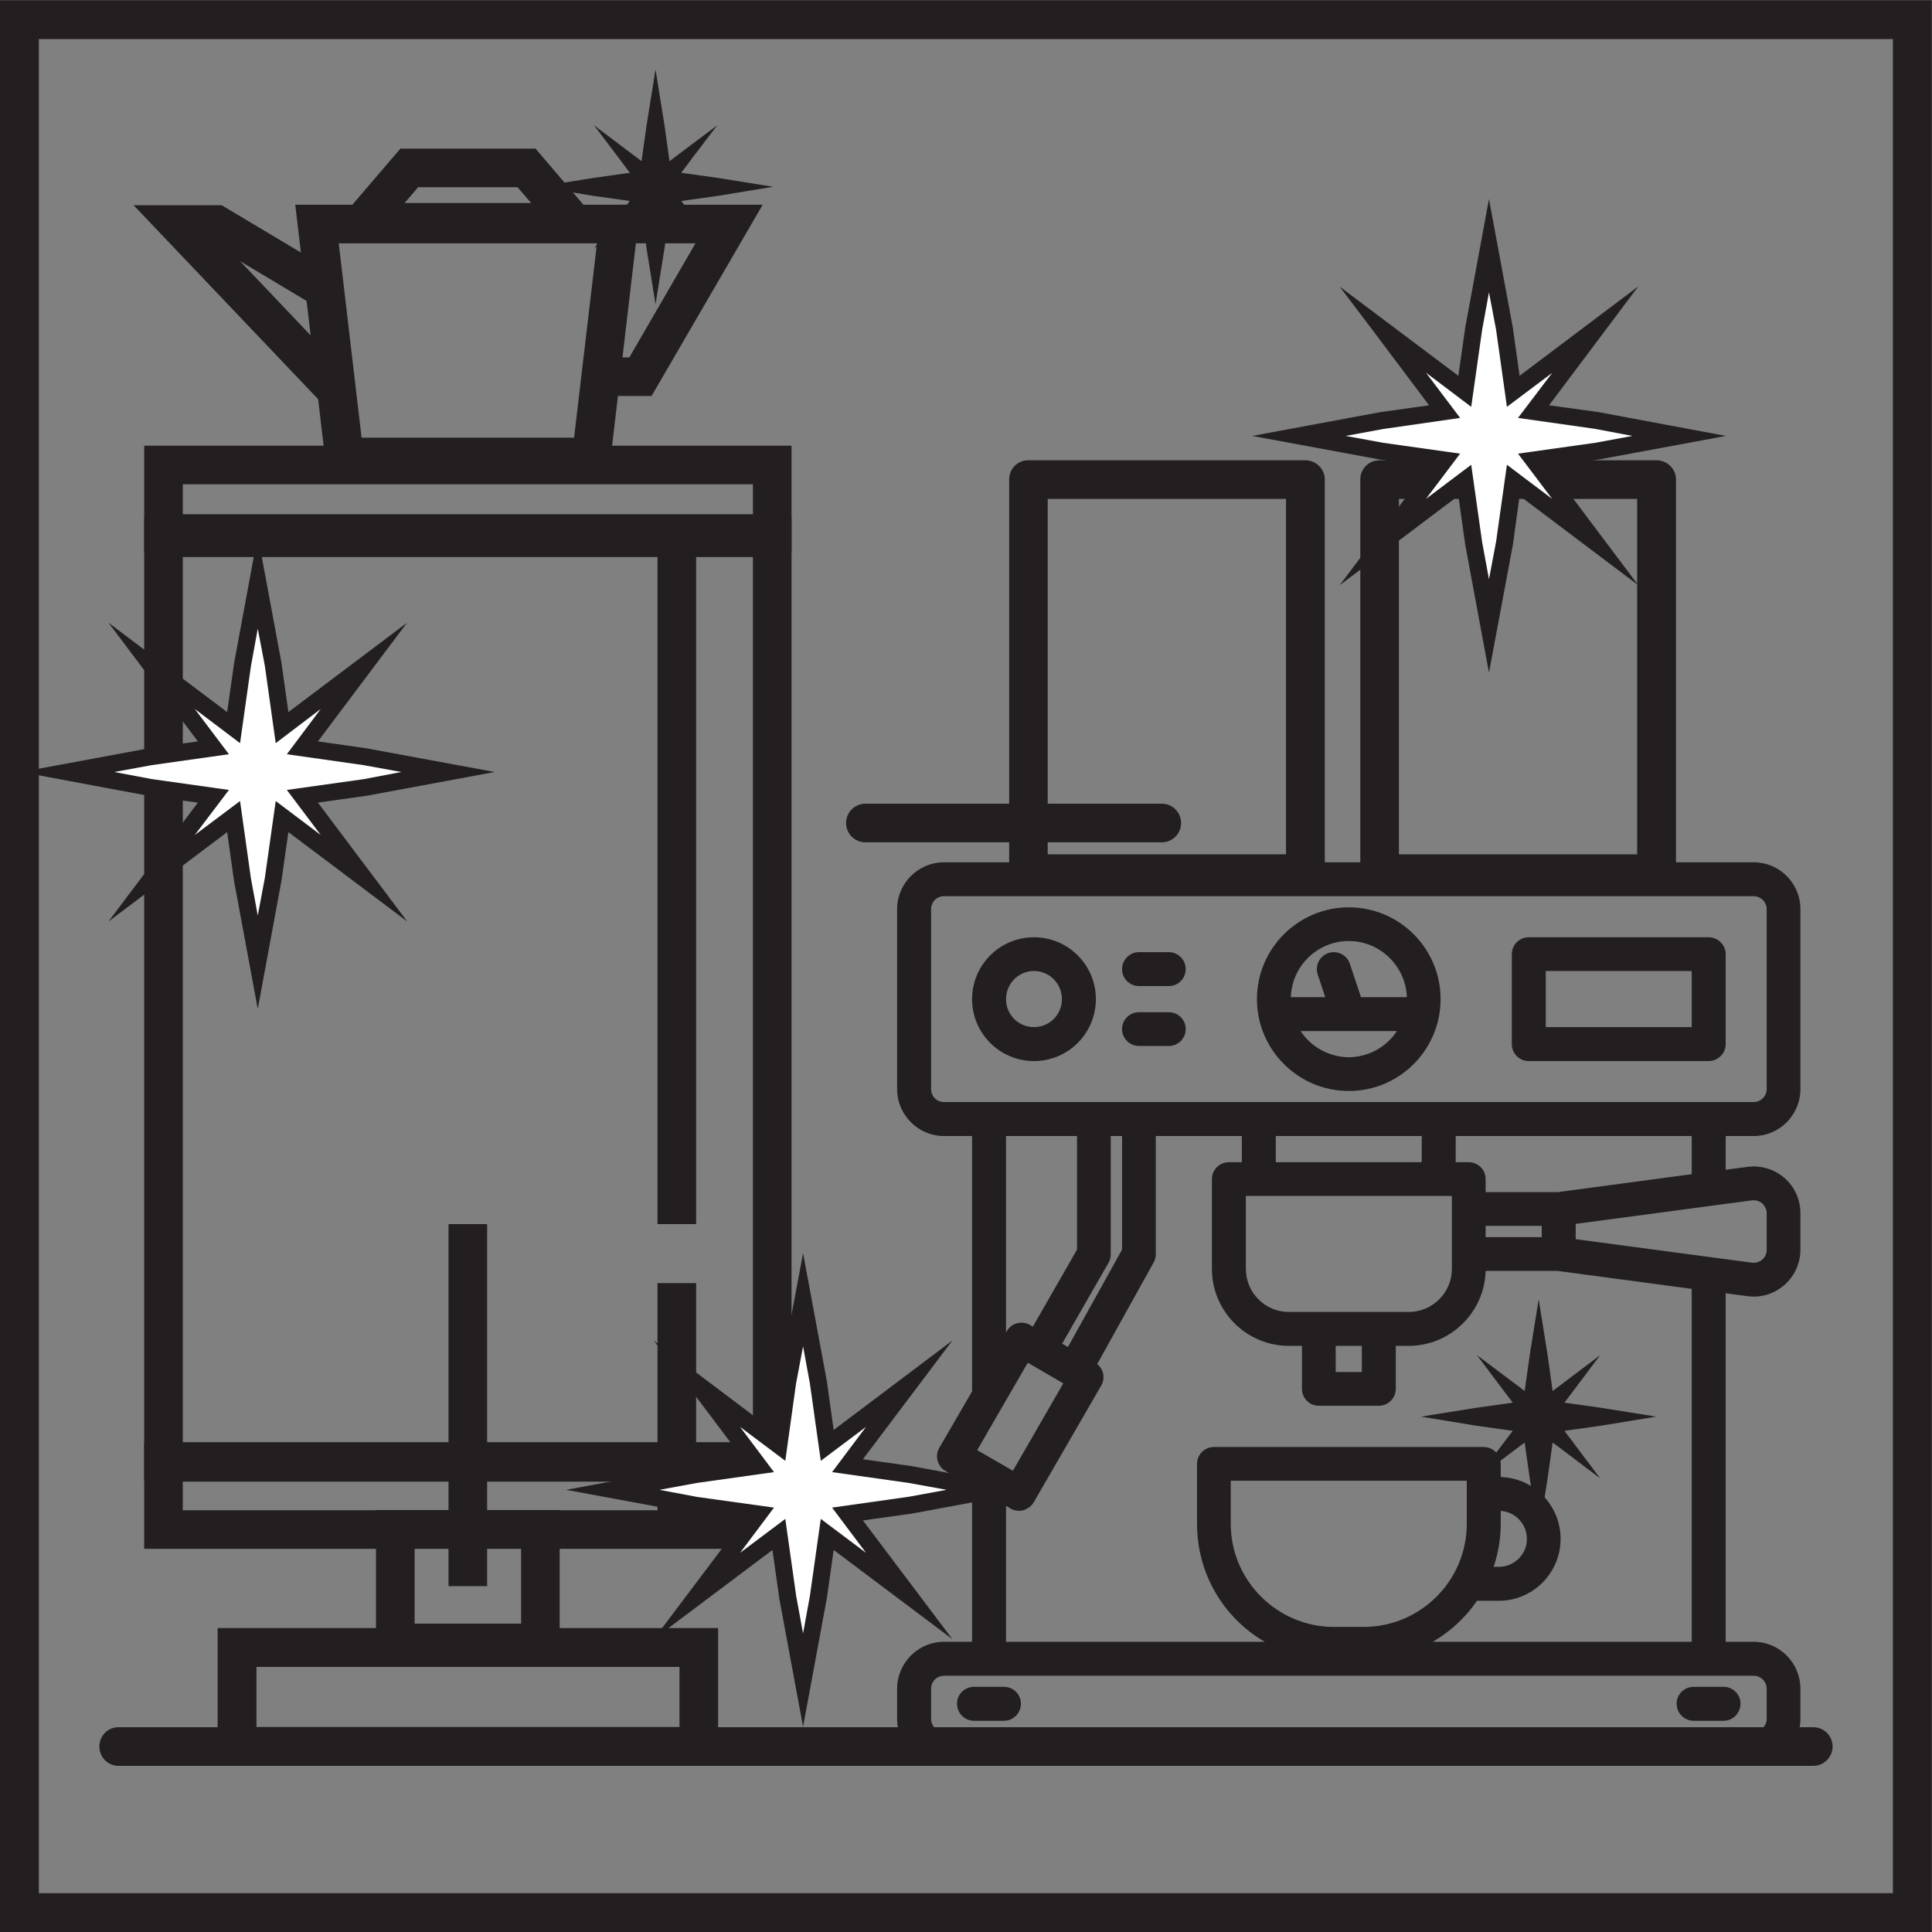 <?xml version="1.0" encoding="UTF-8"?>
<svg xmlns="http://www.w3.org/2000/svg" xmlns:xlink="http://www.w3.org/1999/xlink" width="34.02pt" height="34.02pt" viewBox="0 0 34.02 34.02" version="1.1">
<rect x="0" y="0" width="34.02" height="34.02" fill="#808080" stroke="none"/>
<defs>
<clipPath id="clip1">
  <path d="M 0 0 L 34.02 0 L 34.02 34.02 L 0 34.02 Z M 0 0 "/>
</clipPath>
</defs>
<g id="surface1">
<g clip-path="url(#clip1)" clip-rule="nonzero">
<path style=" stroke:none;fill-rule:nonzero;fill:rgb(13.73%,12.16%,12.549%);fill-opacity:1;" d="M 0.684 33.336 L 33.332 33.336 L 33.332 0.688 L 0.684 0.688 Z M 34.016 34.02 L 0 34.02 L 0 0.004 L 34.016 0.004 L 34.016 34.02 "/>
</g>
<path style=" stroke:none;fill-rule:nonzero;fill:rgb(13.73%,12.16%,12.549%);fill-opacity:1;" d="M 18.449 15.043 L 22.645 15.043 L 22.645 8.785 L 18.449 8.785 Z M 22.984 15.723 L 18.105 15.723 C 17.918 15.723 17.77 15.57 17.77 15.383 L 17.77 8.445 C 17.77 8.254 17.918 8.105 18.105 8.105 L 22.984 8.105 C 23.172 8.105 23.328 8.254 23.328 8.445 L 23.328 15.383 C 23.328 15.57 23.172 15.723 22.984 15.723 "/>
<path style=" stroke:none;fill-rule:nonzero;fill:rgb(13.73%,12.16%,12.549%);fill-opacity:1;" d="M 24.633 15.043 L 28.828 15.043 L 28.828 8.785 L 24.633 8.785 Z M 29.168 15.723 L 24.293 15.723 C 24.102 15.723 23.953 15.57 23.953 15.383 L 23.953 8.445 C 23.953 8.254 24.102 8.105 24.293 8.105 L 29.168 8.105 C 29.355 8.105 29.512 8.254 29.512 8.445 L 29.512 15.383 C 29.512 15.57 29.355 15.723 29.168 15.723 "/>
<path style=" stroke:none;fill-rule:nonzero;fill:rgb(13.73%,12.16%,12.549%);fill-opacity:1;" d="M 16.395 16.008 C 16.395 15.883 16.496 15.781 16.621 15.781 L 30.879 15.781 C 31.004 15.781 31.109 15.883 31.109 16.008 L 31.109 19.176 C 31.109 19.305 31.004 19.406 30.879 19.406 L 16.621 19.406 C 16.496 19.406 16.395 19.305 16.395 19.176 Z M 31.109 22.008 C 31.109 22.074 31.082 22.137 31.031 22.18 C 30.98 22.223 30.914 22.242 30.848 22.234 L 27.746 21.82 L 27.746 21.551 L 30.848 21.137 C 30.914 21.129 30.98 21.148 31.031 21.191 C 31.078 21.234 31.109 21.301 31.109 21.363 Z M 18.965 22.004 L 18.188 23.359 L 18.137 23.332 C 18.066 23.289 17.988 23.281 17.91 23.301 C 17.832 23.32 17.77 23.371 17.727 23.441 L 17.715 23.469 L 17.715 20.004 L 18.965 20.004 Z M 26.887 27.098 C 26.887 27.371 26.664 27.59 26.391 27.59 L 26.301 27.59 C 26.383 27.348 26.426 27.09 26.426 26.832 L 26.426 26.605 C 26.68 26.621 26.887 26.836 26.887 27.098 Z M 25.828 26.074 L 25.828 26.832 C 25.828 27.832 25.016 28.645 24.016 28.648 L 23.484 28.648 C 22.488 28.645 21.672 27.832 21.672 26.832 L 21.672 26.074 Z M 21.867 20.465 L 21.641 20.465 C 21.473 20.465 21.34 20.598 21.34 20.762 L 21.34 22.344 C 21.34 23.09 21.949 23.699 22.695 23.699 L 22.926 23.699 L 22.926 24.457 C 22.926 24.621 23.059 24.754 23.223 24.754 L 24.277 24.754 C 24.441 24.754 24.578 24.621 24.578 24.457 L 24.578 23.699 L 24.805 23.699 C 25.539 23.699 26.141 23.109 26.16 22.379 L 27.426 22.379 L 29.789 22.695 L 29.789 28.91 L 25.23 28.91 C 25.539 28.73 25.805 28.484 26.008 28.188 L 26.391 28.188 C 26.992 28.188 27.48 27.699 27.48 27.098 C 27.48 26.508 27.012 26.027 26.426 26.008 L 26.426 25.777 C 26.426 25.613 26.289 25.48 26.125 25.48 L 21.375 25.48 C 21.211 25.48 21.078 25.613 21.078 25.777 L 21.078 26.832 C 21.078 27.695 21.531 28.48 22.27 28.91 L 17.715 28.91 L 17.715 26.516 L 17.793 26.562 C 17.824 26.582 17.859 26.594 17.895 26.598 L 17.922 26.602 C 17.953 26.605 17.988 26.602 18.023 26.594 C 18.055 26.582 18.086 26.566 18.109 26.551 C 18.117 26.543 18.125 26.539 18.133 26.535 C 18.16 26.512 18.184 26.484 18.203 26.453 L 19.391 24.398 C 19.465 24.27 19.434 24.109 19.32 24.02 L 20.316 22.227 C 20.34 22.184 20.352 22.133 20.352 22.082 L 20.352 20.004 L 21.867 20.004 Z M 25.566 22.344 C 25.566 22.762 25.223 23.102 24.805 23.102 L 22.695 23.102 C 22.277 23.102 21.938 22.762 21.938 22.344 L 21.938 21.059 L 25.566 21.059 Z M 23.52 24.16 L 23.52 23.699 L 23.98 23.699 L 23.98 24.16 Z M 26.16 20.992 L 26.16 20.762 C 26.16 20.598 26.027 20.465 25.863 20.465 L 25.633 20.465 L 25.633 20.004 L 29.789 20.004 L 29.789 20.676 L 27.43 20.992 Z M 26.16 21.785 L 26.16 21.586 L 27.148 21.586 L 27.148 21.785 Z M 18.723 24.359 L 17.836 25.898 L 17.207 25.535 L 18.098 23.996 Z M 18.703 23.66 L 19.523 22.23 C 19.547 22.184 19.562 22.133 19.559 22.082 L 19.559 20.004 L 19.758 20.004 L 19.758 22.004 L 18.805 23.719 Z M 22.465 20.465 L 22.465 20.004 L 25.035 20.004 L 25.035 20.465 Z M 31.109 30.266 C 31.109 30.391 31.004 30.496 30.879 30.496 L 16.621 30.496 C 16.496 30.496 16.395 30.391 16.395 30.266 L 16.395 29.738 C 16.395 29.609 16.496 29.508 16.621 29.508 L 30.879 29.508 C 31.004 29.508 31.109 29.609 31.109 29.738 Z M 30.879 20.004 C 31.336 20.004 31.703 19.633 31.703 19.176 L 31.703 16.008 C 31.703 15.555 31.336 15.184 30.879 15.184 L 16.621 15.184 C 16.168 15.184 15.797 15.555 15.797 16.008 L 15.797 19.176 C 15.797 19.633 16.168 20.004 16.621 20.004 L 17.117 20.004 L 17.117 24.5 L 16.539 25.496 C 16.457 25.637 16.508 25.82 16.648 25.902 L 17.117 26.172 L 17.117 28.91 L 16.621 28.91 C 16.168 28.91 15.797 29.281 15.797 29.738 L 15.797 30.266 C 15.797 30.723 16.168 31.09 16.621 31.09 L 30.879 31.09 C 31.336 31.09 31.703 30.723 31.703 30.266 L 31.703 29.738 C 31.703 29.281 31.336 28.91 30.879 28.91 L 30.387 28.91 L 30.387 22.773 L 30.77 22.824 C 31.27 22.891 31.703 22.496 31.703 22.008 L 31.703 21.363 C 31.703 21.125 31.602 20.898 31.422 20.742 C 31.242 20.586 31.004 20.516 30.77 20.547 L 30.387 20.598 L 30.387 20.004 L 30.879 20.004 "/>
<path style=" stroke:none;fill-rule:nonzero;fill:rgb(13.73%,12.16%,12.549%);fill-opacity:1;" d="M 24.598 18.156 C 24.41 18.441 24.094 18.613 23.75 18.617 C 23.41 18.613 23.09 18.441 22.902 18.156 Z M 23.965 17.559 L 23.77 16.973 C 23.719 16.816 23.551 16.73 23.391 16.781 C 23.234 16.836 23.152 17.004 23.203 17.16 L 23.336 17.559 L 22.73 17.559 C 22.746 17.012 23.199 16.57 23.75 16.57 C 24.301 16.57 24.754 17.012 24.773 17.559 Z M 23.75 19.211 C 24.645 19.211 25.367 18.484 25.367 17.594 C 25.367 16.703 24.645 15.977 23.75 15.977 C 22.859 15.977 22.133 16.703 22.133 17.594 C 22.133 18.484 22.859 19.211 23.75 19.211 "/>
<path style=" stroke:none;fill-rule:nonzero;fill:rgb(13.73%,12.16%,12.549%);fill-opacity:1;" d="M 17.715 17.594 C 17.715 17.32 17.934 17.098 18.207 17.098 C 18.48 17.098 18.699 17.32 18.699 17.594 C 18.699 17.867 18.48 18.086 18.207 18.086 C 17.934 18.086 17.715 17.867 17.715 17.594 Z M 18.207 18.684 C 18.809 18.684 19.297 18.195 19.297 17.594 C 19.297 16.992 18.809 16.504 18.207 16.504 C 17.605 16.504 17.117 16.992 17.117 17.594 C 17.117 18.195 17.605 18.684 18.207 18.684 "/>
<path style=" stroke:none;fill-rule:nonzero;fill:rgb(13.73%,12.16%,12.549%);fill-opacity:1;" d="M 20.055 17.363 L 20.582 17.363 C 20.746 17.363 20.879 17.23 20.879 17.066 C 20.879 16.902 20.746 16.766 20.582 16.766 L 20.055 16.766 C 19.891 16.766 19.758 16.902 19.758 17.066 C 19.758 17.23 19.891 17.363 20.055 17.363 "/>
<path style=" stroke:none;fill-rule:nonzero;fill:rgb(13.73%,12.16%,12.549%);fill-opacity:1;" d="M 20.055 18.418 L 20.582 18.418 C 20.746 18.418 20.879 18.285 20.879 18.121 C 20.879 17.957 20.746 17.824 20.582 17.824 L 20.055 17.824 C 19.891 17.824 19.758 17.957 19.758 18.121 C 19.758 18.285 19.891 18.418 20.055 18.418 "/>
<path style=" stroke:none;fill-rule:nonzero;fill:rgb(13.73%,12.16%,12.549%);fill-opacity:1;" d="M 29.789 17.098 L 29.789 18.086 L 27.219 18.086 L 27.219 17.098 Z M 26.918 18.684 L 30.086 18.684 C 30.25 18.684 30.387 18.551 30.387 18.387 L 30.387 16.801 C 30.387 16.637 30.25 16.504 30.086 16.504 L 26.918 16.504 C 26.754 16.504 26.621 16.637 26.621 16.801 L 26.621 18.387 C 26.621 18.551 26.754 18.684 26.918 18.684 "/>
<path style=" stroke:none;fill-rule:nonzero;fill:rgb(13.73%,12.16%,12.549%);fill-opacity:1;" d="M 30.352 29.703 L 29.824 29.703 C 29.656 29.703 29.523 29.836 29.523 30 C 29.523 30.164 29.656 30.301 29.824 30.301 L 30.352 30.301 C 30.516 30.301 30.648 30.164 30.648 30 C 30.648 29.836 30.516 29.703 30.352 29.703 "/>
<path style=" stroke:none;fill-rule:nonzero;fill:rgb(13.73%,12.16%,12.549%);fill-opacity:1;" d="M 17.68 29.703 L 17.152 29.703 C 16.984 29.703 16.852 29.836 16.852 30 C 16.852 30.164 16.984 30.301 17.152 30.301 L 17.68 30.301 C 17.844 30.301 17.977 30.164 17.977 30 C 17.977 29.836 17.844 29.703 17.68 29.703 "/>
<path style=" stroke:none;fill-rule:nonzero;fill:rgb(13.73%,12.16%,12.549%);fill-opacity:1;" d="M 31.93 31.094 L 2.086 31.094 C 1.898 31.094 1.75 30.941 1.75 30.754 C 1.75 30.566 1.898 30.414 2.086 30.414 L 31.93 30.414 C 32.117 30.414 32.27 30.566 32.27 30.754 C 32.27 30.941 32.117 31.094 31.93 31.094 "/>
<path style=" stroke:none;fill-rule:nonzero;fill:rgb(13.73%,12.16%,12.549%);fill-opacity:1;" d="M 3.219 25.395 L 13.258 25.395 L 13.258 9.809 L 3.219 9.809 Z M 13.938 26.074 L 2.539 26.074 L 2.539 9.125 L 13.938 9.125 L 13.938 26.074 "/>
<path style=" stroke:none;fill-rule:nonzero;fill:rgb(13.73%,12.16%,12.549%);fill-opacity:1;" d="M 3.219 9.055 L 13.258 9.055 L 13.258 8.527 L 3.219 8.527 Z M 13.938 9.734 L 2.539 9.734 L 2.539 7.848 L 13.938 7.848 L 13.938 9.734 "/>
<path style=" stroke:none;fill-rule:nonzero;fill:rgb(13.73%,12.16%,12.549%);fill-opacity:1;" d="M 6.367 7.707 L 10.109 7.707 L 10.512 4.285 L 5.965 4.285 Z M 10.715 8.387 L 5.762 8.387 L 5.199 3.605 L 11.277 3.605 L 10.715 8.387 "/>
<path style=" stroke:none;fill-rule:nonzero;fill:rgb(13.73%,12.16%,12.549%);fill-opacity:1;" d="M 7.125 3.574 L 9.352 3.574 L 9.113 3.297 L 7.363 3.297 Z M 10.828 4.254 L 5.648 4.254 L 7.051 2.617 L 9.43 2.617 L 10.828 4.254 "/>
<path style=" stroke:none;fill-rule:nonzero;fill:rgb(13.73%,12.16%,12.549%);fill-opacity:1;" d="M 3.219 26.594 L 13.258 26.594 L 13.258 26.09 L 3.219 26.09 Z M 13.938 27.273 L 2.539 27.273 L 2.539 25.406 L 13.938 25.406 L 13.938 27.273 "/>
<path style=" stroke:none;fill-rule:nonzero;fill:rgb(13.73%,12.16%,12.549%);fill-opacity:1;" d="M 4.516 30.41 L 11.965 30.41 L 11.965 29.352 L 4.516 29.352 Z M 12.645 31.09 L 3.832 31.09 L 3.832 28.668 L 12.645 28.668 L 12.645 31.09 "/>
<path style=" stroke:none;fill-rule:nonzero;fill:rgb(13.73%,12.16%,12.549%);fill-opacity:1;" d="M 7.301 28.59 L 9.176 28.59 L 9.176 27.27 L 7.301 27.27 Z M 9.855 29.273 L 6.621 29.273 L 6.621 26.59 L 9.855 26.59 L 9.855 29.273 "/>
<path style=" stroke:none;fill-rule:nonzero;fill:rgb(13.73%,12.16%,12.549%);fill-opacity:1;" d="M 8.578 27.93 L 7.898 27.93 L 7.898 21.555 L 8.578 21.555 L 8.578 27.93 "/>
<path style=" stroke:none;fill-rule:nonzero;fill:rgb(13.73%,12.16%,12.549%);fill-opacity:1;" d="M 12.258 21.555 L 11.578 21.555 L 11.578 9.312 L 12.258 9.312 L 12.258 21.555 "/>
<path style=" stroke:none;fill-rule:nonzero;fill:rgb(13.73%,12.16%,12.549%);fill-opacity:1;" d="M 12.258 26.992 L 11.578 26.992 L 11.578 22.594 L 12.258 22.594 L 12.258 26.992 "/>
<path style=" stroke:none;fill-rule:nonzero;fill:rgb(13.73%,12.16%,12.549%);fill-opacity:1;" d="M 11.473 6.973 L 10.598 6.973 L 10.598 6.293 L 11.082 6.293 L 12.246 4.285 L 10.895 4.285 L 10.895 3.605 L 13.43 3.605 L 11.473 6.973 "/>
<path style=" stroke:none;fill-rule:nonzero;fill:rgb(13.73%,12.16%,12.549%);fill-opacity:1;" d="M 5.637 7.066 L 2.352 3.613 L 3.902 3.613 L 5.859 4.781 L 5.512 5.367 L 4.227 4.598 L 6.129 6.598 L 5.637 7.066 "/>
<path style=" stroke:none;fill-rule:nonzero;fill:rgb(13.73%,12.16%,12.549%);fill-opacity:1;" d="M 20.457 14.832 L 15.238 14.832 C 15.051 14.832 14.898 14.68 14.898 14.492 C 14.898 14.305 15.051 14.152 15.238 14.152 L 20.457 14.152 C 20.648 14.152 20.797 14.305 20.797 14.492 C 20.797 14.68 20.648 14.832 20.457 14.832 "/>
<path style=" stroke:none;fill-rule:nonzero;fill:rgb(13.73%,12.16%,12.549%);fill-opacity:1;" d="M 11.543 3.273 L 11.855 3.273 L 11.699 4.387 L 11.543 5.359 L 11.387 4.387 L 11.23 3.273 L 11.543 3.273 "/>
<path style=" stroke:none;fill-rule:nonzero;fill:rgb(13.73%,12.16%,12.549%);fill-opacity:1;" d="M 11.543 3.309 L 11.23 3.309 L 11.387 2.195 L 11.543 1.223 L 11.699 2.195 L 11.855 3.309 L 11.543 3.309 "/>
<path style=" stroke:none;fill-rule:nonzero;fill:rgb(13.73%,12.16%,12.549%);fill-opacity:1;" d="M 11.559 3.289 L 11.559 3.605 L 10.449 3.449 L 9.473 3.289 L 10.449 3.133 L 11.559 2.977 L 11.559 3.289 "/>
<path style=" stroke:none;fill-rule:nonzero;fill:rgb(13.73%,12.16%,12.549%);fill-opacity:1;" d="M 11.527 3.289 L 11.527 2.977 L 12.641 3.133 L 13.613 3.289 L 12.641 3.449 L 11.527 3.605 L 11.527 3.289 "/>
<path style=" stroke:none;fill-rule:nonzero;fill:rgb(13.73%,12.16%,12.549%);fill-opacity:1;" d="M 11.551 3.281 L 11.707 3.438 L 11.082 3.906 L 10.461 4.375 L 10.93 3.75 L 11.398 3.129 L 11.551 3.281 "/>
<path style=" stroke:none;fill-rule:nonzero;fill:rgb(13.73%,12.16%,12.549%);fill-opacity:1;" d="M 11.535 3.301 L 11.383 3.145 L 12.004 2.676 L 12.629 2.207 L 12.156 2.828 L 11.688 3.453 L 11.535 3.301 "/>
<path style=" stroke:none;fill-rule:nonzero;fill:rgb(13.73%,12.16%,12.549%);fill-opacity:1;" d="M 11.551 3.301 L 11.398 3.453 L 10.93 2.828 L 10.461 2.207 L 11.082 2.676 L 11.707 3.145 L 11.551 3.301 "/>
<path style=" stroke:none;fill-rule:nonzero;fill:rgb(13.73%,12.16%,12.549%);fill-opacity:1;" d="M 11.535 3.281 L 11.688 3.129 L 12.156 3.75 L 12.629 4.375 L 12.004 3.906 L 11.383 3.438 L 11.535 3.281 "/>
<path style=" stroke:none;fill-rule:nonzero;fill:rgb(13.73%,12.16%,12.549%);fill-opacity:1;" d="M 27.094 24.93 L 27.406 24.93 L 27.25 26.043 L 27.094 27.016 L 26.938 26.043 L 26.781 24.93 L 27.094 24.93 "/>
<path style=" stroke:none;fill-rule:nonzero;fill:rgb(13.73%,12.16%,12.549%);fill-opacity:1;" d="M 27.094 24.965 L 26.781 24.965 L 26.938 23.852 L 27.094 22.879 L 27.25 23.852 L 27.406 24.965 L 27.094 24.965 "/>
<path style=" stroke:none;fill-rule:nonzero;fill:rgb(13.73%,12.16%,12.549%);fill-opacity:1;" d="M 27.109 24.945 L 27.109 25.262 L 25.996 25.105 L 25.023 24.945 L 25.996 24.789 L 27.109 24.633 L 27.109 24.945 "/>
<path style=" stroke:none;fill-rule:nonzero;fill:rgb(13.73%,12.16%,12.549%);fill-opacity:1;" d="M 27.074 24.945 L 27.074 24.633 L 28.188 24.789 L 29.164 24.945 L 28.188 25.105 L 27.074 25.262 L 27.074 24.945 "/>
<path style=" stroke:none;fill-rule:nonzero;fill:rgb(13.73%,12.16%,12.549%);fill-opacity:1;" d="M 27.102 24.938 L 27.254 25.094 L 26.633 25.562 L 26.008 26.031 L 26.477 25.406 L 26.949 24.785 L 27.102 24.938 "/>
<path style=" stroke:none;fill-rule:nonzero;fill:rgb(13.73%,12.16%,12.549%);fill-opacity:1;" d="M 27.086 24.957 L 26.93 24.801 L 27.555 24.332 L 28.176 23.863 L 27.707 24.488 L 27.238 25.109 L 27.086 24.957 "/>
<path style=" stroke:none;fill-rule:nonzero;fill:rgb(13.73%,12.16%,12.549%);fill-opacity:1;" d="M 27.102 24.957 L 26.949 25.109 L 26.477 24.488 L 26.008 23.863 L 26.633 24.332 L 27.254 24.801 L 27.102 24.957 "/>
<path style=" stroke:none;fill-rule:nonzero;fill:rgb(13.73%,12.16%,12.549%);fill-opacity:1;" d="M 27.086 24.938 L 27.238 24.785 L 27.707 25.406 L 28.176 26.031 L 27.555 25.562 L 26.93 25.094 L 27.086 24.938 "/>
<path style=" stroke:none;fill-rule:nonzero;fill:rgb(100%,100%,100%);fill-opacity:1;" d="M 25.426 6.613 L 25.793 6.891 L 25.949 5.785 L 26.219 4.328 L 26.492 5.785 L 26.648 6.891 L 27.016 6.613 L 28.09 5.805 L 27.281 6.879 L 27.004 7.25 L 28.109 7.406 L 29.566 7.676 L 28.109 7.945 L 27.004 8.102 L 27.281 8.469 L 28.09 9.547 L 27.016 8.734 L 26.648 8.457 L 26.492 9.566 L 26.219 11.023 L 25.949 9.566 L 25.793 8.457 L 25.426 8.734 L 24.348 9.547 L 25.16 8.469 L 25.438 8.102 L 24.332 7.945 L 22.871 7.676 L 24.332 7.406 L 25.438 7.25 L 25.16 6.879 L 24.348 5.805 L 25.426 6.613 "/>
<path style=" stroke:none;fill-rule:nonzero;fill:rgb(13.73%,12.16%,12.549%);fill-opacity:1;" d="M 25.906 8.184 L 26.098 9.543 L 26.219 10.199 L 26.344 9.539 L 26.535 8.184 L 27.332 8.785 L 26.73 7.988 L 28.09 7.797 L 28.746 7.676 L 28.082 7.551 L 26.73 7.359 L 27.332 6.566 L 26.535 7.164 L 26.344 5.805 L 26.219 5.148 L 26.098 5.812 L 25.906 7.164 L 25.109 6.562 L 25.711 7.359 L 24.352 7.555 L 23.695 7.676 L 24.355 7.797 L 25.711 7.988 L 25.109 8.785 Z M 26.219 11.844 L 25.801 9.594 L 25.68 8.73 L 23.59 10.305 L 25.164 8.215 L 24.309 8.094 L 22.051 7.676 L 24.301 7.258 L 25.164 7.137 L 24.199 5.852 L 23.59 5.047 L 25.68 6.617 L 25.801 5.766 L 26.219 3.504 L 26.637 5.758 L 26.758 6.617 L 28.848 5.043 L 27.277 7.137 L 28.133 7.254 L 30.391 7.676 L 28.137 8.094 L 27.277 8.215 L 28.848 10.305 L 26.758 8.73 L 26.641 9.586 L 26.219 11.844 "/>
<path style=" stroke:none;fill-rule:nonzero;fill:rgb(100%,100%,100%);fill-opacity:1;" d="M 17.488 26.234 L 16.031 25.965 L 14.922 25.809 L 15.199 25.441 L 16.012 24.363 L 14.934 25.176 L 14.566 25.453 L 14.41 24.344 L 14.141 22.887 L 13.867 24.344 L 13.715 25.453 L 13.344 25.176 L 12.27 24.363 L 13.078 25.441 L 13.355 25.809 L 12.25 25.965 L 10.793 26.234 L 12.25 26.504 L 13.355 26.66 L 13.078 27.031 L 12.27 28.105 L 13.344 27.297 L 13.715 27.02 L 13.867 28.125 L 14.141 29.582 L 14.41 28.125 L 14.566 27.02 L 14.934 27.297 L 16.012 28.105 L 15.199 27.031 L 14.922 26.66 L 16.031 26.504 L 17.488 26.234 "/>
<path style=" stroke:none;fill-rule:nonzero;fill:rgb(13.73%,12.16%,12.549%);fill-opacity:1;" d="M 13.828 26.746 L 14.02 28.105 L 14.141 28.762 L 14.262 28.098 L 14.453 26.746 L 15.25 27.344 L 14.652 26.547 L 16.008 26.355 L 16.668 26.234 L 16.004 26.113 L 14.652 25.922 L 15.25 25.125 L 14.453 25.723 L 14.262 24.367 L 14.141 23.707 L 14.016 24.371 L 13.828 25.723 L 13.031 25.125 L 13.629 25.922 L 12.27 26.113 L 11.613 26.234 L 12.277 26.359 L 13.629 26.547 L 13.031 27.344 Z M 14.141 30.406 L 13.723 28.152 L 13.602 27.293 L 11.512 28.863 L 13.086 26.773 L 12.23 26.652 L 9.969 26.234 L 12.223 25.816 L 13.086 25.695 L 11.512 23.605 L 13.602 25.18 L 13.719 24.324 L 14.141 22.066 L 14.559 24.316 L 14.68 25.18 L 16.77 23.605 L 15.195 25.695 L 16.051 25.816 L 18.309 26.234 L 16.059 26.652 L 15.195 26.773 L 16.77 28.863 L 14.68 27.293 L 14.559 28.145 L 14.141 30.406 "/>
<path style=" stroke:none;fill-rule:nonzero;fill:rgb(100%,100%,100%);fill-opacity:1;" d="M 7.887 13.594 L 6.43 13.324 L 5.324 13.168 L 5.602 12.801 L 6.41 11.727 L 5.336 12.535 L 4.965 12.812 L 4.812 11.703 L 4.539 10.246 L 4.27 11.703 L 4.113 12.812 L 3.746 12.535 L 2.668 11.727 L 3.48 12.801 L 3.758 13.168 L 2.648 13.324 L 1.191 13.594 L 2.648 13.867 L 3.758 14.023 L 3.48 14.391 L 2.668 15.465 L 3.746 14.656 L 4.113 14.379 L 4.27 15.484 L 4.539 16.941 L 4.812 15.484 L 4.965 14.379 L 5.336 14.656 L 6.41 15.465 L 5.602 14.391 L 5.324 14.023 L 6.43 13.867 L 7.887 13.594 "/>
<path style=" stroke:none;fill-rule:nonzero;fill:rgb(13.73%,12.16%,12.549%);fill-opacity:1;" d="M 4.227 14.105 L 4.418 15.465 L 4.539 16.121 L 4.664 15.457 L 4.855 14.105 L 5.648 14.703 L 5.051 13.91 L 6.41 13.719 L 7.066 13.594 L 6.402 13.473 L 5.051 13.281 L 5.648 12.484 L 4.855 13.086 L 4.664 11.727 L 4.539 11.07 L 4.418 11.734 L 4.227 13.086 L 3.43 12.484 L 4.031 13.281 L 2.672 13.473 L 2.012 13.594 L 2.676 13.719 L 4.031 13.91 L 3.43 14.703 Z M 4.539 17.766 L 4.121 15.512 L 4 14.652 L 1.91 16.227 L 3.484 14.133 L 2.629 14.016 L 0.371 13.594 L 2.621 13.176 L 3.484 13.055 L 1.91 10.965 L 4 12.539 L 4.121 11.684 L 4.539 9.426 L 4.957 11.676 L 5.078 12.539 L 7.168 10.965 L 5.598 13.055 L 6.449 13.176 L 8.711 13.594 L 6.457 14.012 L 5.598 14.133 L 7.172 16.227 L 5.078 14.652 L 4.957 15.504 L 4.539 17.766 "/>
</g>
</svg>
